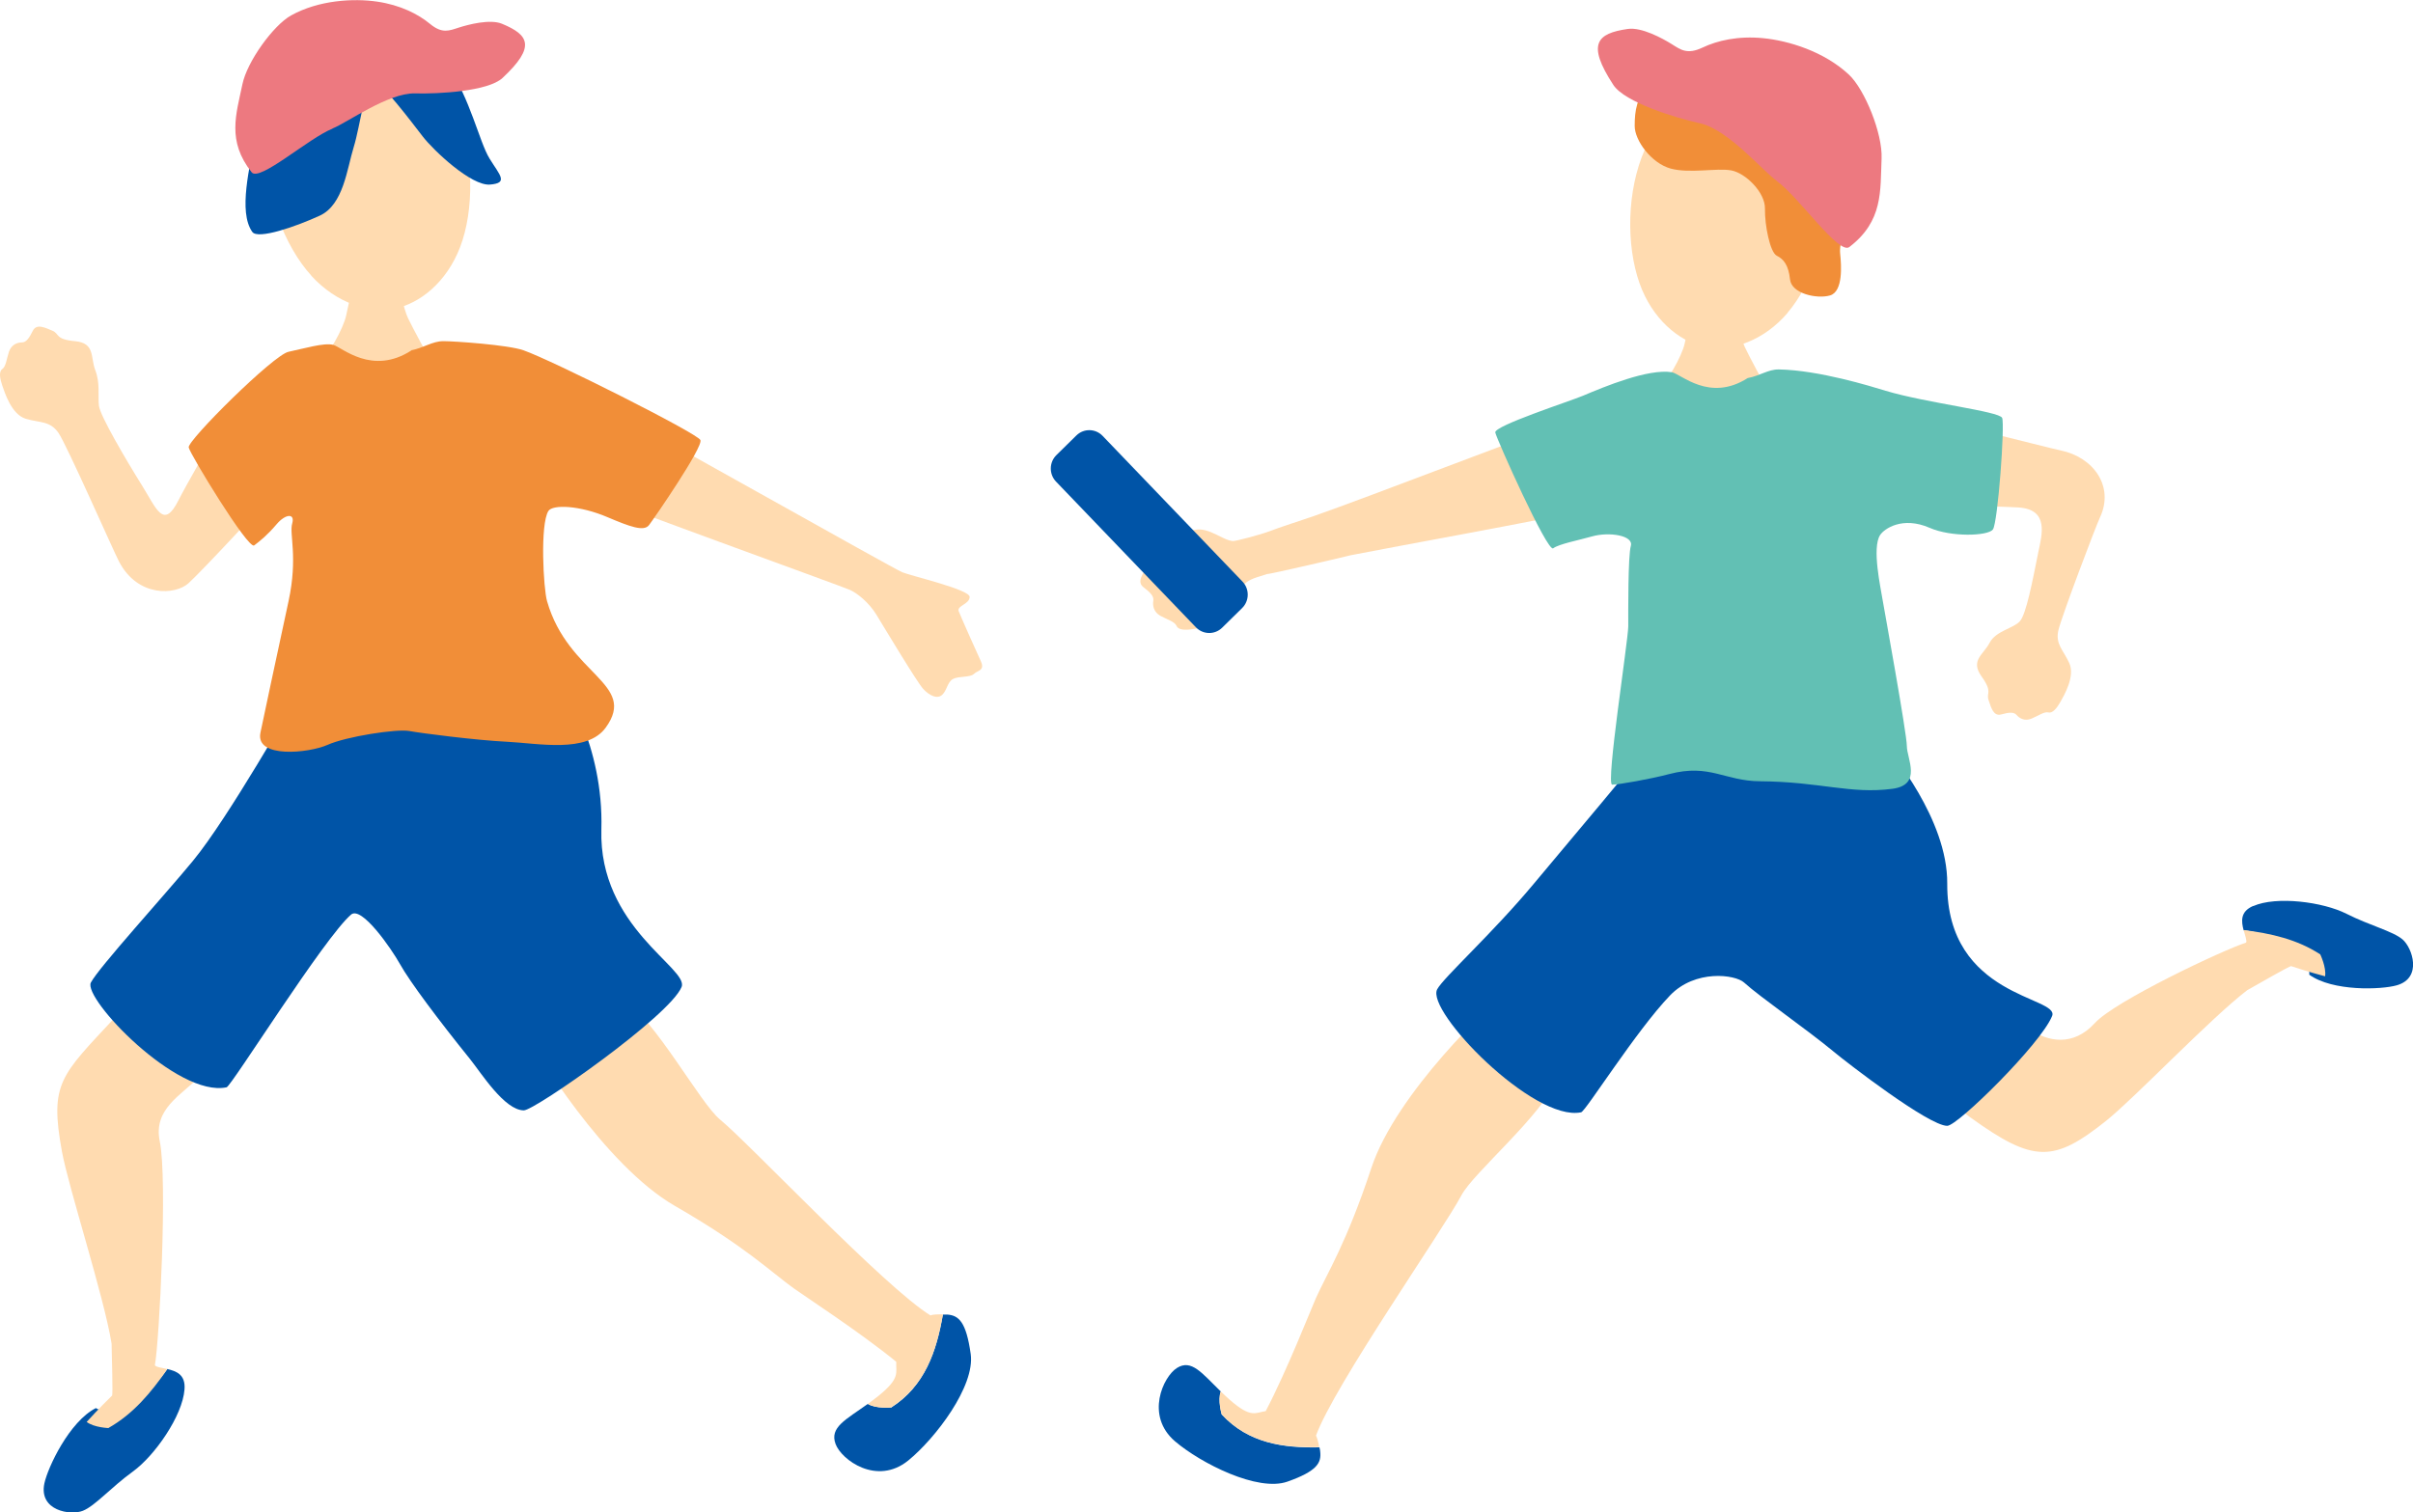 <svg width="126" height="79" viewBox="0 0 126 79" fill="none" xmlns="http://www.w3.org/2000/svg">
<g clip-path="url(#clip0_2722_12355)">
<path d="M46.521 73.516C46.521 73.516 45.735 73.588 45.315 73.331C44.164 74.158 43.307 74.552 43.632 75.427C43.934 76.247 45.783 77.62 47.426 76.287C48.838 75.138 50.925 72.407 50.687 70.72C50.449 69.034 50.06 68.712 49.473 68.664C49.425 68.664 49.33 68.664 49.235 68.664C48.902 70.6 48.291 72.407 46.521 73.532V73.516Z" fill="#0054A7"/>
<path d="M48.593 68.713C46.197 67.243 39.165 59.765 37.602 58.48C36.538 57.604 34.293 53.355 32.452 52.094C29.872 52.841 30.19 53.395 27.539 54.078C27.888 54.817 31.555 60.865 35.237 62.986C38.919 65.106 40.229 66.416 41.443 67.291C41.927 67.645 44.895 69.573 46.8 71.131C46.768 71.693 47.046 71.974 45.847 72.93C45.665 73.075 45.49 73.203 45.316 73.332C45.736 73.597 46.522 73.516 46.522 73.516C48.292 72.392 48.903 70.585 49.236 68.649C49.006 68.649 48.697 68.657 48.593 68.705V68.713Z" fill="#FFDBB0"/>
<path d="M9.634 72.576C9.698 71.797 9.206 71.62 8.737 71.508C7.896 72.729 7.119 73.058 6.444 73.436C6.444 73.436 5.396 73.845 5.008 73.548C3.627 74.247 2.5 76.633 2.317 77.484C2.016 78.914 3.69 79.171 4.325 78.914C4.96 78.665 5.793 77.693 6.936 76.865C8.079 76.038 9.531 73.958 9.634 72.576Z" fill="#0054A7"/>
<path d="M5.668 74.585C6.961 73.854 7.898 72.73 8.739 71.509C8.485 71.452 8.12 71.404 8.088 71.308C8.318 70.055 8.755 61.605 8.342 59.612C7.993 57.918 9.477 57.211 10.318 56.319C11.294 55.283 12.667 54.52 12.318 53.974C12.548 50.913 10.152 49.652 9.279 49.917C7.588 50.793 7.12 51.941 6.025 53.122C3.176 56.191 2.581 56.552 3.232 60.135C3.581 62.046 5.438 67.749 5.827 70.183C5.835 70.85 5.906 72.842 5.85 72.898C5.7 73.043 5.152 73.581 4.525 74.272C4.914 74.569 5.676 74.593 5.676 74.593L5.668 74.585Z" fill="#FFDBB0"/>
<path d="M30.586 25.675C31.3 26.053 43.982 30.631 44.371 30.808C44.76 30.977 45.363 31.467 45.744 32.077C46.117 32.688 47.886 35.636 48.204 35.981C48.521 36.327 48.926 36.527 49.188 36.303C49.45 36.07 49.466 35.628 49.759 35.467C50.053 35.306 50.664 35.395 50.855 35.202C51.045 35.009 51.45 35.041 51.212 34.527C50.974 34.013 50.172 32.214 50.061 31.925C49.95 31.636 50.632 31.563 50.632 31.178C50.632 30.792 47.609 30.093 47.117 29.892C46.625 29.692 33.522 22.286 32.911 22.021C32.3 21.756 30.586 25.683 30.586 25.683V25.675Z" fill="#FFDBB0"/>
<path d="M13.223 20.986C12.548 20.986 12.135 20.922 11.596 21.991C11.056 23.059 9.723 25.324 9.326 26.119C8.54 27.694 8.167 26.561 7.429 25.38C6.556 23.983 5.231 21.717 5.168 21.203C5.104 20.689 5.239 20.015 4.977 19.34C4.715 18.665 4.977 17.918 3.922 17.822C2.866 17.725 3.12 17.436 2.739 17.275C2.358 17.115 1.906 16.89 1.715 17.275C1.525 17.661 1.366 17.886 1.144 17.886C0.922 17.886 0.604 17.982 0.469 18.368C0.342 18.753 0.311 19.147 0.12 19.276C-0.07 19.404 -0.007 19.773 0.12 20.143C0.247 20.505 0.596 21.637 1.334 21.87C2.072 22.095 2.612 21.966 3.057 22.617C3.501 23.268 5.953 28.842 6.215 29.332C7.207 31.228 9.175 31.075 9.842 30.465C10.516 29.854 14.064 26.071 14.373 25.589C14.683 25.107 13.215 20.994 13.215 20.994L13.223 20.986Z" fill="#FFDBB0"/>
<path d="M18.49 14.502C18.673 14.502 20.482 14.438 20.704 14.422C20.792 14.799 21.085 16.181 21.315 16.639C21.538 17.097 22.379 18.711 22.601 18.936C22.196 19.563 17.514 19.539 16.609 18.936C17.085 18.703 17.943 17.137 18.078 16.47C18.212 15.803 18.482 14.759 18.482 14.502H18.49Z" fill="#FFDBB0"/>
<path d="M29.251 35.531C29.37 35.764 31.529 38.889 31.402 43.331C31.259 48.431 35.973 50.576 35.592 51.548C34.981 53.066 27.926 57.998 27.355 57.998C26.347 57.998 25.133 56.054 24.553 55.331C22.926 53.315 21.395 51.275 20.887 50.359C20.434 49.548 18.879 47.299 18.331 47.773C16.935 48.97 12.078 56.745 11.832 56.793C9.253 57.34 4.316 52.142 4.745 51.323C5.142 50.552 8.618 46.737 10.078 44.961C11.943 42.696 15.308 36.712 15.562 36.359C16.085 35.628 29.259 35.539 29.259 35.539L29.251 35.531Z" fill="#0054A7"/>
<path d="M21.479 18.294C22.13 18.174 22.566 17.82 23.153 17.82C23.741 17.82 26.526 18.013 27.328 18.294C28.843 18.824 36.414 22.632 36.573 22.985C36.732 23.339 34.161 27.074 33.891 27.427C33.621 27.781 32.891 27.508 31.732 27.018C30.272 26.391 28.859 26.343 28.637 26.688C28.193 27.387 28.375 30.753 28.566 31.403C29.677 35.267 33.311 35.693 31.629 38.006C30.653 39.355 28.113 38.825 26.479 38.745C24.844 38.665 22.034 38.303 21.368 38.183C20.709 38.062 18.074 38.472 17.106 38.906C16.13 39.34 13.329 39.629 13.598 38.279C13.67 37.934 14.527 33.877 15.067 31.403C15.566 29.09 15.098 27.901 15.257 27.347C15.416 26.793 14.908 26.833 14.44 27.387C13.971 27.941 13.582 28.255 13.273 28.488C12.963 28.721 9.924 23.724 9.853 23.371C9.773 23.017 14.289 18.527 15.067 18.375C15.844 18.214 16.931 17.885 17.4 18.013C17.868 18.142 19.423 19.636 21.487 18.302L21.479 18.294Z" fill="#F18E38"/>
<path d="M16.253 14.4C17.579 15.854 19.285 16.368 20.595 16.119C21.904 15.87 23.317 14.754 24.023 12.914C25.507 9.059 24.007 1.307 18.047 2.44C12.087 3.573 13.484 11.356 16.253 14.392V14.4Z" fill="#FFDBB0"/>
<path d="M18.167 1.833C19.389 1.295 22.262 1.897 23.405 3.504C24.54 5.11 25.024 7.407 25.563 8.283C26.103 9.159 26.563 9.56 25.587 9.641C24.611 9.721 22.643 7.865 22.072 7.126C21.5 6.387 19.913 4.275 19.5 4.227C19.087 4.178 18.818 6.564 18.468 7.689C18.119 8.813 17.937 10.693 16.699 11.263C15.461 11.833 13.469 12.524 13.175 12.115C12.421 11.054 13.064 8.669 13.318 7.158C13.572 5.648 13.786 3.142 15.27 2.524C16.754 1.905 17.826 1.672 18.167 1.841V1.833Z" fill="#0054A7"/>
<path d="M17.363 6.711C18.133 6.406 20.268 4.847 21.665 4.879C22.918 4.912 25.49 4.767 26.236 4.076C28.005 2.429 27.608 1.819 26.212 1.241C25.585 0.984 24.458 1.281 23.958 1.441C23.458 1.602 23.093 1.771 22.466 1.257C21.839 0.735 20.903 0.261 19.688 0.084C18.474 -0.093 16.657 -0.004 15.197 0.807C14.276 1.321 12.903 3.209 12.657 4.405C12.332 5.972 11.84 7.361 13.141 9C13.546 9.514 16.125 7.209 17.363 6.719V6.711Z" fill="#ED7980"/>
<path d="M63.795 73.881C63.795 73.881 63.573 73.134 63.748 72.684C62.756 71.72 62.216 70.973 61.454 71.455C60.74 71.905 59.788 73.945 61.359 75.287C62.708 76.435 65.676 77.937 67.224 77.391C68.771 76.845 69.001 76.411 68.938 75.833C68.938 75.785 68.922 75.696 68.898 75.6C67.009 75.64 65.192 75.391 63.803 73.889L63.795 73.881Z" fill="#0054A7"/>
<path d="M68.719 74.984C69.656 72.389 75.385 64.196 76.306 62.445C76.933 61.248 80.52 58.284 81.361 56.268C80.171 53.915 79.71 54.324 78.568 51.898C77.941 52.372 72.917 57.055 71.608 61.007C70.298 64.967 69.314 66.469 68.711 67.811C68.473 68.341 67.211 71.57 66.092 73.707C65.561 73.779 65.346 74.108 64.219 73.12C64.045 72.968 63.894 72.823 63.743 72.679C63.577 73.128 63.791 73.876 63.791 73.876C65.18 75.377 66.997 75.627 68.886 75.586C68.846 75.362 68.775 75.072 68.711 74.976L68.719 74.984Z" fill="#FFDBB0"/>
<path d="M117.655 47.32C116.965 47.617 117.036 48.131 117.155 48.589C118.576 48.766 119.21 49.296 119.837 49.714C119.837 49.714 120.655 50.437 120.583 50.911C121.806 51.794 124.345 51.698 125.155 51.465C126.504 51.079 125.964 49.505 125.456 49.071C124.948 48.637 123.75 48.348 122.528 47.73C121.306 47.111 118.877 46.79 117.655 47.328V47.32Z" fill="#0054A7"/>
<path d="M121.164 49.855C119.95 49.06 118.577 48.755 117.156 48.578C117.22 48.827 117.347 49.164 117.283 49.237C116.109 49.606 110.427 52.289 109.387 53.438C108.26 54.675 106.935 54.426 105.951 53.743C105.332 53.317 103.514 50.112 103.213 50.675C100.507 51.871 98.888 55.221 99.507 55.856C101.022 56.932 101.935 57.679 102.903 58.378C106.197 60.747 107.236 60.731 109.982 58.538C111.45 57.366 115.45 53.165 117.347 51.719C117.91 51.406 119.569 50.442 119.64 50.466C119.831 50.53 120.537 50.763 121.41 50.996C121.481 50.522 121.156 49.847 121.156 49.847L121.164 49.855Z" fill="#FFDBB0"/>
<path d="M99.734 25.919C100.163 26.417 104.488 26.442 105.401 26.506C107.02 26.61 106.615 27.952 106.44 28.819C106.123 30.393 105.805 32.072 105.472 32.45C105.139 32.827 104.218 32.948 103.893 33.574C103.567 34.201 102.869 34.49 103.472 35.334C104.075 36.177 103.702 36.177 103.837 36.562C103.964 36.948 104.091 37.43 104.496 37.318C104.901 37.205 105.163 37.181 105.305 37.35C105.448 37.518 105.726 37.687 106.083 37.534C106.448 37.382 106.75 37.157 106.964 37.213C107.178 37.269 107.408 36.988 107.591 36.659C107.774 36.33 108.361 35.342 108.059 34.651C107.75 33.96 107.305 33.647 107.488 32.9C107.67 32.153 109.424 27.518 109.654 27.028C110.416 25.405 109.313 23.879 107.599 23.526C106.734 23.349 100.845 21.775 100.29 21.863C99.742 21.943 99.75 25.927 99.75 25.927L99.734 25.919Z" fill="#FFDBB0"/>
<path d="M70.54 29C72.683 28.574 81.341 27.016 82.079 26.767C82.079 26.767 80.976 22.445 80.301 22.614C79.706 22.759 71.667 25.883 68.572 26.968C68.128 27.12 66.644 27.602 66.342 27.731C65.763 27.948 64.517 28.269 64.382 28.261C63.85 28.229 63.136 27.53 62.398 27.675C61.668 27.811 60.961 27.41 60.668 28.486C60.374 29.562 60.128 29.241 59.898 29.61C59.668 29.98 59.35 30.398 59.708 30.671C60.065 30.944 60.263 31.145 60.223 31.378C60.184 31.611 60.223 31.956 60.588 32.165C60.961 32.366 61.342 32.47 61.438 32.695C61.533 32.92 61.922 32.92 62.31 32.856C62.699 32.791 63.914 32.631 64.279 31.916C64.644 31.193 64.612 30.607 65.35 30.261C65.477 30.197 65.778 30.101 66.183 29.98C66.199 30.02 70.318 29.064 70.54 29Z" fill="#FFDBB0"/>
<path d="M93.346 16.34C92.108 17.793 90.457 18.348 89.171 18.147C87.894 17.946 86.489 16.902 85.743 15.135C84.188 11.432 85.41 3.849 91.235 4.773C97.06 5.696 95.933 13.295 93.338 16.34H93.346Z" fill="#FFDBB0"/>
<path d="M88.373 16.041C88.547 16.041 90.309 15.993 90.531 15.969C90.618 16.338 90.896 17.68 91.11 18.13C91.325 18.579 92.134 20.146 92.349 20.371C91.952 20.981 87.396 20.933 86.523 20.338C86.984 20.113 87.833 18.595 87.968 17.945C88.103 17.294 88.373 16.282 88.373 16.033V16.041Z" fill="#FFDBB0"/>
<path d="M86.137 4.369C86.605 3.976 87.137 3.518 88.439 3.799C89.732 4.08 91.51 4.514 92.272 4.016C93.041 3.518 94.192 3.47 94.724 3.783C95.248 4.096 95.914 5.518 95.827 6.281C95.748 7.044 96.216 7.735 96.962 7.855C97.708 7.976 97.549 10.988 96.946 11.398C96.343 11.807 96.025 12.667 96.089 13.261C96.152 13.856 96.248 15.221 95.565 15.43C94.883 15.631 93.549 15.342 93.47 14.595C93.391 13.848 93.137 13.534 92.78 13.358C92.422 13.181 92.145 11.743 92.161 10.9C92.177 10.048 91.145 9.036 90.399 8.9C89.653 8.763 88.224 9.076 87.232 8.803C86.24 8.53 85.352 7.341 85.359 6.57C85.359 5.799 85.455 5.076 86.129 4.369H86.137Z" fill="#F18E38"/>
<path d="M98.584 39.07C98.679 39.263 101.703 42.757 101.679 46.155C101.647 52.131 107.576 52.043 107.155 53.071C106.56 54.533 102.227 58.806 101.679 58.806C100.711 58.806 96.426 55.497 95.743 54.926C94.37 53.786 91.91 52.083 91.069 51.32C90.609 50.902 88.521 50.621 87.204 51.995C85.418 53.858 82.799 58.051 82.561 58.099C80.077 58.614 74.435 52.806 75.046 51.673C75.379 51.055 77.895 48.79 80.069 46.187C82.593 43.167 85.077 40.227 85.394 39.785C85.902 39.086 98.576 39.07 98.576 39.07H98.584Z" fill="#0054A7"/>
<path d="M91.261 19.747C91.896 19.634 92.324 19.289 92.888 19.297C94.983 19.337 97.681 20.173 98.467 20.413C100.578 21.048 104.395 21.482 104.546 21.827C104.696 22.173 104.323 27.314 104.062 27.659C103.792 28.004 101.879 28.061 100.76 27.57C99.34 26.952 98.387 27.619 98.173 27.948C97.737 28.623 98.205 30.703 98.308 31.354C98.419 32.005 99.57 38.318 99.57 38.969C99.57 39.619 100.387 40.993 98.816 41.202C96.61 41.491 95.062 40.832 91.912 40.808C90.055 40.8 89.285 39.876 87.166 40.431C86.166 40.696 84.523 40.985 84.182 40.985C83.841 40.985 85.015 33.49 85.023 32.719C85.023 31.956 85.007 29.041 85.158 28.51C85.309 27.972 84.031 27.763 83.126 28.02C82.452 28.213 81.404 28.414 81.103 28.639C80.801 28.864 78.15 22.936 78.079 22.59C78.008 22.245 81.944 20.968 82.658 20.671C83.793 20.189 86.063 19.249 87.293 19.442C87.761 19.514 89.253 21.032 91.261 19.747Z" fill="#62C0B4"/>
<path d="M92.775 9.448C92.053 8.934 90.244 6.773 88.784 6.444C87.474 6.155 84.839 5.344 84.244 4.436C82.832 2.275 83.395 1.745 84.998 1.512C85.72 1.408 86.808 2.002 87.284 2.299C87.76 2.597 88.093 2.862 88.887 2.492C89.672 2.115 90.76 1.866 92.069 1.994C93.379 2.123 95.236 2.677 96.545 3.898C97.37 4.669 98.307 6.974 98.251 8.276C98.18 9.978 98.339 11.545 96.569 12.902C96.013 13.328 93.926 10.276 92.775 9.456V9.448Z" fill="#ED7980"/>
<path d="M56.205 22.746L55.163 23.77C54.78 24.147 54.771 24.768 55.143 25.156L62.448 32.767C62.821 33.155 63.434 33.164 63.817 32.787L64.859 31.763C65.243 31.386 65.251 30.765 64.879 30.377L57.574 22.766C57.201 22.378 56.588 22.369 56.205 22.746Z" fill="#0054A7"/>
</g>
<defs>
<clipPath id="clip0_2722_12355">
<rect width="126" height="79" fill="white"/>
</clipPath>
</defs>
</svg>

